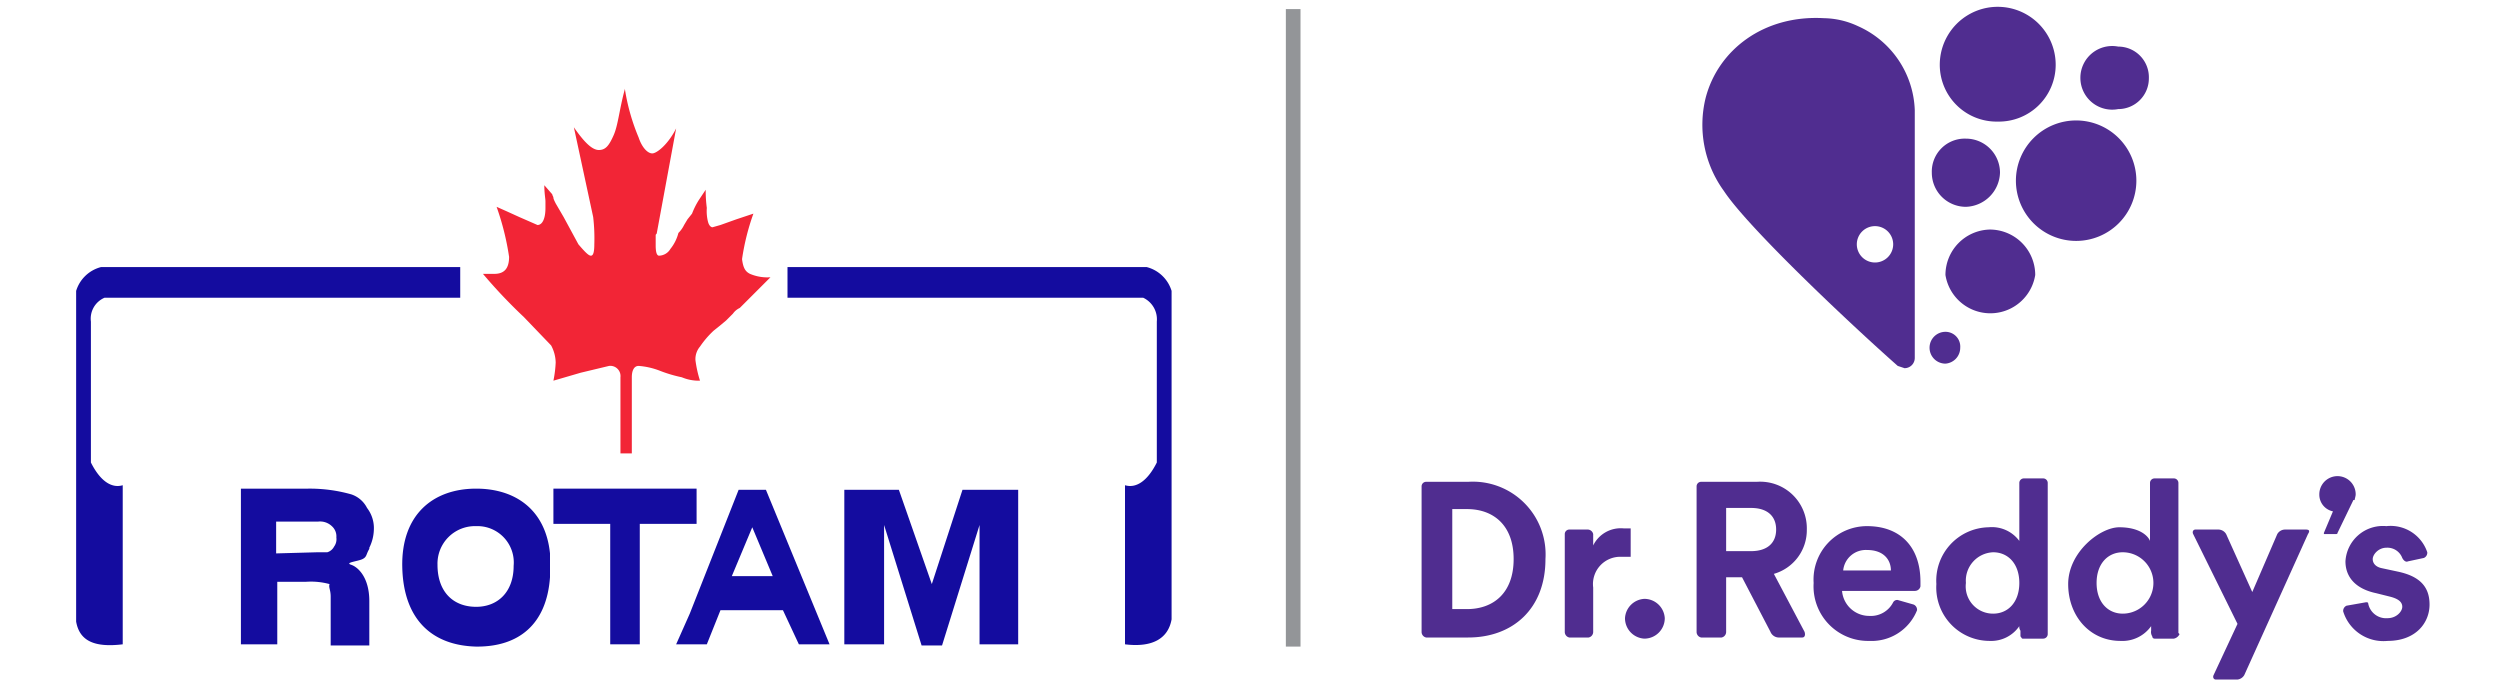 <svg id="图层_1" data-name="图层 1" xmlns="http://www.w3.org/2000/svg" xmlns:xlink="http://www.w3.org/1999/xlink" viewBox="0 0 220 60"><defs><style>.cls-1,.cls-5{fill:none;}.cls-2{isolation:isolate;}.cls-3{clip-path:url(#clip-path);}.cls-4{fill:#502d90;}.cls-5{stroke:#939598;stroke-miterlimit:10;stroke-width:1.29px;}.cls-6{fill:#140c9f;}.cls-7{fill:#f22536;}</style><clipPath id="clip-path"><rect class="cls-1" x="-77.8" y="-42.3" width="376.2" height="218.7"/></clipPath></defs><title>未标题-1</title><g class="cls-2"><g id="Layer-1"><g class="cls-3"><path class="cls-4" d="M125.5,42.4a.4.4,0,0,0-.4.4V55.6a.5.5,0,0,0,.4.5m3.7-13.7h-3.7a.4.4,0,0,0-.4.4V55.6a.5.5,0,0,0,.4.5h3.7c3.9,0,6.8-2.5,6.8-6.9a6.4,6.4,0,0,0-6.8-6.8m-.1,11.2h-1.3V44.8h1.3c2.3,0,4.1,1.4,4.1,4.4s-1.8,4.4-4.1,4.4"/><path class="cls-4" d="M144.7,52.7a1.8,1.8,0,0,1,1.8,1.7,1.8,1.8,0,0,1-1.8,1.8,1.8,1.8,0,0,1-1.7-1.8,1.8,1.8,0,0,1,1.7-1.7"/><path class="cls-4" d="M156.1,50.5a4,4,0,0,0,2.9-3.9,4.1,4.1,0,0,0-4.4-4.2h-4.9a.4.4,0,0,0-.4.4V55.6a.5.5,0,0,0,.4.5h1.8a.5.5,0,0,0,.4-.5V50.8h1.4l2.5,4.8a.8.8,0,0,0,.7.5h2.1c.2,0,.3-.2.2-.5Zm-2-2h-2.2V44.7h2.2c1.4,0,2.2.7,2.2,1.9s-.8,1.9-2.2,1.9"/><path class="cls-4" d="M142.9,46.5a2.7,2.7,0,0,0-2.7,1.5V47a.5.5,0,0,0-.5-.4h-1.6a.4.4,0,0,0-.4.4v8.6a.5.5,0,0,0,.4.5h1.7a.5.5,0,0,0,.4-.5V51.7a2.4,2.4,0,0,1,2.5-2.7h.8V46.5h-.6"/><path class="cls-4" d="M202.9,46.6h-1.8a.8.8,0,0,0-.7.4l-2.2,5.1L195.9,47a.8.8,0,0,0-.7-.4h-2c-.2,0-.3.2-.2.4l3.9,7.9-2.1,4.5c-.1.2,0,.4.2.4h1.9a.8.8,0,0,0,.6-.4L203.1,47c.2-.3.1-.4-.2-.4"/><path class="cls-4" d="M211,50.3l-1.4-.3c-.5-.1-.8-.4-.8-.8s.5-1,1.2-1a1.4,1.4,0,0,1,1.4.9h0c.1.2.3.4.5.3l1.4-.3h0a.5.5,0,0,0,.3-.5,3.4,3.4,0,0,0-3.6-2.3,3.3,3.3,0,0,0-3.6,3.1c0,1.3.8,2.4,2.7,2.8l1.2.3c.8.2,1.1.5,1.1.9s-.5,1-1.3,1a1.6,1.6,0,0,1-1.7-1.3h0c0-.1-.1-.1-.2-.1l-1.7.3a.5.5,0,0,0-.3.5,3.7,3.7,0,0,0,3.9,2.6c2.5,0,3.7-1.6,3.7-3.2s-.9-2.5-2.8-2.9"/><path class="cls-4" d="M164.3,46.3a4.7,4.7,0,0,0-4.7,5,4.8,4.8,0,0,0,4.9,5.1,4.3,4.3,0,0,0,4.2-2.7.5.5,0,0,0-.3-.5l-1.4-.4a.4.4,0,0,0-.4.2,2.2,2.2,0,0,1-2.1,1.2,2.4,2.4,0,0,1-2.4-2.2h6.4a.5.5,0,0,0,.5-.4v-.4c0-3.1-1.8-4.9-4.7-4.9m-2.1,3.9a2,2,0,0,1,2.1-1.8c1.5,0,2.1.9,2.1,1.8Z"/><path class="cls-4" d="M180.2,55.7V42.5a.4.4,0,0,0-.4-.4h-1.7a.4.4,0,0,0-.4.4h0v4.9h0v.2a3,3,0,0,0-2.7-1.2,4.7,4.7,0,0,0-4.6,5,4.7,4.7,0,0,0,4.7,5,3,3,0,0,0,2.6-1.3h0a.6.6,0,0,0,.1.4v.5h0c.1.1.1.2.2.2h1.8a.4.4,0,0,0,.4-.4M175.4,54a2.4,2.4,0,0,1-2.4-2.7,2.5,2.5,0,0,1,2.4-2.7c1.3,0,2.3,1,2.3,2.7s-1,2.7-2.3,2.7"/><path class="cls-4" d="M191.7,55.7V42.5a.4.4,0,0,0-.4-.4h-1.7a.4.4,0,0,0-.4.4h0v4.9h0v.2c-.2-.5-1-1.2-2.7-1.2s-4.5,2.2-4.5,5,1.9,5,4.6,5a3.1,3.1,0,0,0,2.7-1.3h0v.4a.7.7,0,0,0,.1.5h0a.2.2,0,0,0,.2.2h1.7a.7.7,0,0,0,.5-.4M186.8,54c-1.3,0-2.3-1-2.3-2.7s1-2.7,2.3-2.7a2.7,2.7,0,0,1,0,5.4"/><path class="cls-4" d="M207.2,44.1c0-.2.1-.4.1-.6a1.6,1.6,0,0,0-3.2,0,1.5,1.5,0,0,0,1.2,1.5l-.8,1.9h0c0,.1,0,.1.1.1h.9c.1,0,.2,0,.2-.1l1.4-2.9h.1"/><path class="cls-4" d="M175.1,20.2a4,4,0,0,0-3.9,4,4,4,0,0,0,7.9,0,4,4,0,0,0-4-4"/><path class="cls-4" d="M171.2,29.2a1.4,1.4,0,0,0-1.4,1.4,1.4,1.4,0,0,0,1.4,1.4,1.4,1.4,0,0,0,1.3-1.4,1.3,1.3,0,0,0-1.3-1.4"/><path class="cls-4" d="M182.7,10.6a5.3,5.3,0,1,0,5.3,5.3,5.3,5.3,0,0,0-5.3-5.3"/><path class="cls-4" d="M186.4,4.1a2.8,2.8,0,1,0,0,5.5,2.7,2.7,0,0,0,2.7-2.7,2.7,2.7,0,0,0-2.7-2.8"/><path class="cls-4" d="M175.8,10.7a5,5,0,0,0,5.1-5,5.1,5.1,0,1,0-10.2,0,5,5,0,0,0,5.1,5"/><path class="cls-4" d="M167.6,32.4l-.6-.2c-4.3-3.8-13.2-12.2-15.3-15.4a9.9,9.9,0,0,1-1.6-8.2c1.1-4.2,5.1-7.3,10.4-7a7.3,7.3,0,0,1,3,.7,8.4,8.4,0,0,1,5,7.4V31.5a.9.9,0,0,1-.9.9M165,23.1a1.6,1.6,0,1,0-1.6-1.6,1.6,1.6,0,0,0,1.6,1.6"/><path class="cls-4" d="M176,15.2a3.1,3.1,0,0,1-3,3,3,3,0,0,1-3-3,2.9,2.9,0,0,1,3-3,3,3,0,0,1,3,3"/><path class="cls-5" d="M113.8.8V56.9"/><path class="cls-6" d="M29.8,50.6c0-.3.1-.7.1-.9s-.1-.8-.1-1.2Z"/><path class="cls-7" d="M55,7.9a18.2,18.2,0,0,0,1.2,4.2c.3.9.8,1.4,1.2,1.4s1.4-.8,2.1-2.2l-1.7,9.2c0,.1-.1.1-.1.2v.9q0,.9.3.9a1.2,1.2,0,0,0,1-.6,3.7,3.7,0,0,0,.7-1.4,2.5,2.5,0,0,0,.5-.7l.3-.5.4-.5a6.7,6.7,0,0,1,.6-1.2l.6-.9a11.8,11.8,0,0,0,.1,1.6,3.8,3.8,0,0,0,.1,1.2c.1.4.3.5.4.5l.7-.2,1.4-.5,1.5-.5a20.6,20.6,0,0,0-1,4c.1.8.3,1.1.7,1.3a3.9,3.9,0,0,0,1.8.3l-1.4,1.4-1.3,1.3a1.5,1.5,0,0,0-.6.5l-.6.6-.6.5-.5.4a8.1,8.1,0,0,0-1.2,1.4,1.7,1.7,0,0,0-.4,1.2,10.1,10.1,0,0,0,.4,1.8,3.8,3.8,0,0,1-1.6-.3,12,12,0,0,1-2-.6,6.5,6.5,0,0,0-1.8-.4c-.4,0-.6.4-.6,1v6.7h-1V33.2a.9.9,0,0,0-1-1l-2.5.6-2.4.7a10,10,0,0,0,.2-1.6,3.3,3.3,0,0,0-.4-1.5l-2.4-2.5a45.8,45.8,0,0,1-3.6-3.8h1c.9,0,1.3-.5,1.3-1.5a23.4,23.4,0,0,0-1.1-4.4l.9.4,1.1.5,1.6.7c.4,0,.7-.5.7-1.5v-.6c0-.2-.1-.7-.1-1.4l.7.8c0,.1.1.2.1.3s.1.3.2.5l.7,1.2,1.3,2.4c.6.7.9,1,1.1,1s.3-.3.3-1a16.3,16.3,0,0,0-.1-2.4l-1.7-7.9c.9,1.3,1.6,2,2.2,2s.9-.4,1.3-1.3.5-2.3,1-4.1"/><path class="cls-6" d="M8.9,23.5H40.5v2.7H9.2A2,2,0,0,0,8,28.3V40.7c.8,1.6,1.8,2.3,2.8,2v14c-2.5.3-3.8-.3-4.1-2V25.6a3.1,3.1,0,0,1,2.2-2.1"/><path class="cls-6" d="M100.9,23.5H69.3v2.7h31.3a2.1,2.1,0,0,1,1.2,2.1V40.7c-.8,1.6-1.8,2.3-2.8,2v14c2.4.3,3.8-.5,4.1-2.2V25.6a3.1,3.1,0,0,0-2.2-2.1"/><path class="cls-6" d="M41.9,53.4h0c-2,0-3.4-1.3-3.4-3.7a3.3,3.3,0,0,1,3.4-3.4,3.2,3.2,0,0,1,3.3,3.5c0,2.3-1.4,3.6-3.3,3.6m0-10.4c-3.8,0-6.6,2.3-6.5,6.9s2.6,6.9,6.5,7H42c3.6,0,6.1-1.9,6.4-6.1V48.7C48,44.8,45.3,43,41.9,43"/><path class="cls-6" d="M24.3,48.7V45.9H28a1.5,1.5,0,0,1,1.2.4,1.2,1.2,0,0,1,.4,1,1.1,1.1,0,0,1-.2.8,1,1,0,0,1-.6.5h-.9m4.6-.4a3.8,3.8,0,0,0,.4-1.6,2.9,2.9,0,0,0-.6-1.9,2.4,2.4,0,0,0-1.4-1.2,13.5,13.5,0,0,0-3.8-.5H21.2V56.7h3.2V51.2h2.5a6.2,6.2,0,0,1,2.1.2c-.1.3.1.5.1,1.1v4.3h3.4V52.9c0-2.1-1-3-1.6-3.2s.6-.3,1-.5.3-.4.6-.9"/><path class="cls-6" d="M84.7,43.1,82,51.4l-2.9-8.3H74.3V56.7h3.5V46.2l3.3,10.6h1.8l3.3-10.6V56.7h3.4V43.1Z"/><path class="cls-6" d="M59.7,43h-11v3.1h5V56.7h2.6V46.1h5V43Z"/><path class="cls-6" d="M66.2,50.7H64.4l1.8-4.3L68,50.7Zm1.2-7.6H65L60.7,54l-1.2,2.7h2.7l1.2-3h5.5l1.4,3H73Z"/></g></g></g></svg>